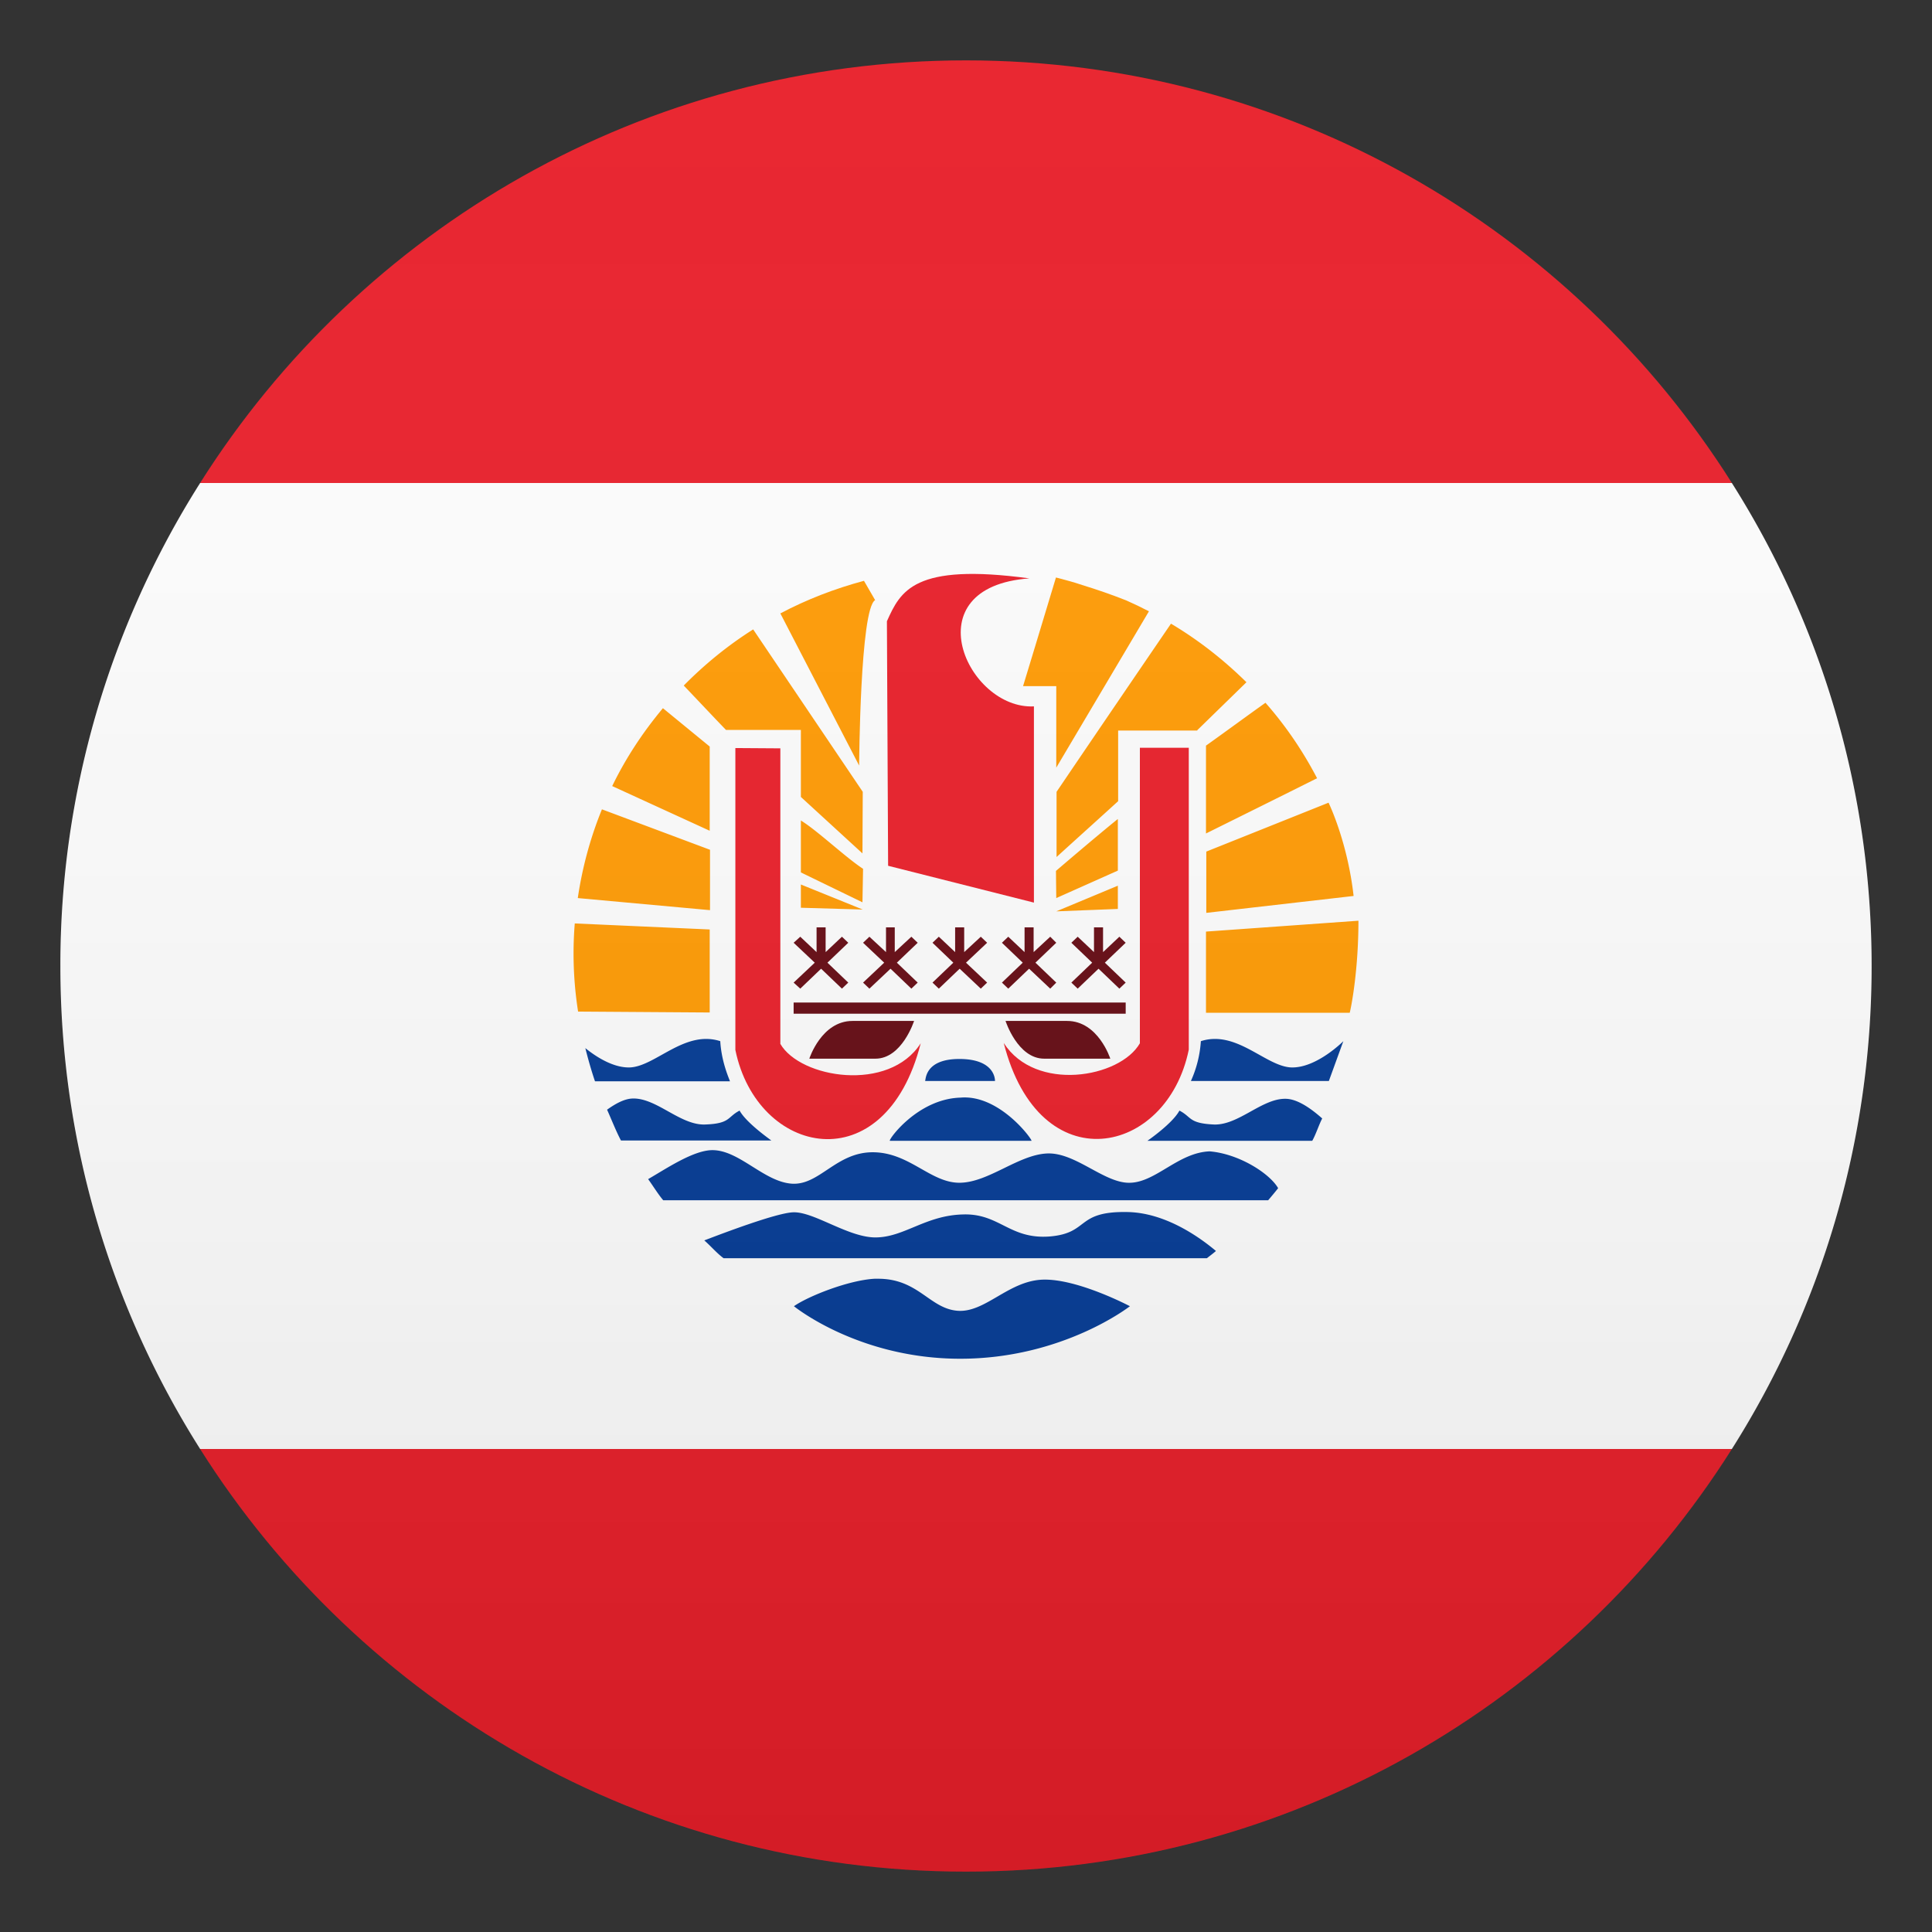<svg xmlns="http://www.w3.org/2000/svg" xml:space="preserve" style="enable-background:new 0 0 64 64" viewBox="0 0 64 64"><rect x="0" y="0" width="64" height="64" fill="#333333" stroke="none"/><path d="M2 32c0 5.88 1.7 11.37 4.63 16h50.74C60.3 43.37 62 37.88 62 32s-1.7-11.37-4.63-16H6.63A29.831 29.831 0 0 0 2 32z" style="fill:#fcfcfc"/><path d="M57.37 16C52.06 7.59 42.68 2 32 2 21.32 2 11.94 7.59 6.63 16h50.74zM6.63 48C11.94 56.41 21.32 62 32 62c10.68 0 20.06-5.59 25.37-14H6.63zM30.5 34.56c-1.05 1.64-3.99 1.16-4.65.02v-9.79l-1.49-.01v10c.72 3.52 4.96 4.42 6.14-.22zm7.26-9.79v9.79c-.66 1.15-3.46 1.63-4.51-.01 1.18 4.64 5.41 3.75 6.13.22v-10h-1.62z" style="fill:#e81c27"/><path d="M28.57 29.89zm16.27-.21zm-15.85-9.8-.37-.64c-.97.26-1.9.62-2.77 1.08l2.61 5.04s.03-5.2.53-5.48zm6 2.84v2.71c1.02-1.73 2.05-3.45 3.07-5.18-.25-.13-.5-.25-.75-.36-.48-.19-.97-.36-1.46-.51-.26-.09-.53-.16-.79-.23-.03-.01-.06-.01-.08-.02-.36 1.2-1.09 3.6-1.09 3.6h1.1z" style="fill:#f90"/><path d="M34.54 42.39c-1.14.04-1.91 1.11-2.83 1.03-.92-.08-1.29-1.06-2.62-1.06h-.12c-.87.05-2.2.58-2.67.91 0 0 2.13 1.74 5.51 1.74 3.4 0 5.62-1.74 5.62-1.74s-1.74-.92-2.89-.88zm.23-1.43c-1.33.1-1.66-.77-2.87-.73-1.22.03-1.92.73-2.84.76-.92.04-2.1-.87-2.8-.83-.56.03-2.25.67-2.93.93.21.18.42.43.64.59h16.01c.1-.08.21-.16.3-.24-.5-.42-1.65-1.27-2.94-1.29-1.72-.03-1.24.7-2.57.81zm5.3-2.82c-1.03.04-1.77 1.01-2.62 1.04-.85.04-1.81-1.01-2.76-.97-.96.04-1.95.97-2.91.97-.96 0-1.66-1.01-2.87-1.01-1.22 0-1.77 1.11-2.69 1.04-.92-.07-1.73-1.11-2.62-1.11-.63 0-1.54.62-2.13.96.16.22.33.5.5.7h20.04c.11-.13.22-.26.33-.4-.28-.49-1.3-1.14-2.27-1.22zm-8.25-1.78c-1.44.04-2.42 1.43-2.34 1.43h4.69c.03-.04-1.06-1.54-2.35-1.43zm8.38.89c-.83-.04-.72-.25-1.13-.46-.23.43-1.06 1-1.06 1h5.46c.12-.21.22-.53.33-.74-.35-.31-.79-.63-1.18-.65-.8-.04-1.59.89-2.42.85zm-15.7-.46c-.41.21-.3.43-1.13.46-.83.04-1.62-.89-2.42-.86-.27.01-.56.17-.84.37.14.31.3.72.46 1.02h4.98c.01 0-.82-.57-1.05-.99zm-.64-2.3c-1.18-.38-2.14.83-2.99.87-.57.02-1.16-.38-1.48-.64.09.36.2.75.32 1.1h4.47c.01-.01-.28-.6-.32-1.33zm18.91.87c-.85-.04-1.81-1.25-2.99-.87a3.8 3.8 0 0 1-.33 1.32h4.57l.48-1.32s-.89.9-1.73.87zm-12.13.45h2.32s.04-.73-1.18-.73c-1.21 0-1.1.76-1.14.73z" style="fill:#003893"/><path d="m29.42 28.68 4.83 1.22v-6.5c-2.21.11-4.05-3.96-.15-4.24-3.83-.52-4.27.42-4.72 1.42l.04 8.1z" style="fill:#e81c27"/><path d="M26.53 29.3v.77l2.05.06zm2.04.59.02-1.11c-.57-.37-1.53-1.28-2.06-1.6v1.72l2.04.99zm-9.53.7a12.39 12.39 0 0 0 .11 2.92l4.36.03v-2.75l-4.47-.2zm.9-3.78c-.38.93-.65 1.92-.8 2.94l4.38.4v-2l-3.58-1.34zm2.02-3.35c-.66.79-1.23 1.65-1.68 2.58l3.23 1.48v-2.79l-1.55-1.27zm4.57 2.94 2.04 1.87.01-2.04-3.63-5.38c-.84.53-1.61 1.16-2.3 1.86.45.47 1.05 1.11 1.4 1.47h2.48v2.22zM45 30.5l-5.05.36v2.69h4.76c.01 0 .29-1.27.29-3.05zm-.16-.82c-.2-1.78-.81-3.05-.83-3.09l-4.05 1.62v2.03l4.88-.56zm-1.21-3.9c-.47-.9-1.04-1.74-1.71-2.5-.66.47-1.31.95-1.97 1.42v2.91c1.23-.61 2.46-1.22 3.68-1.83zm-8.64 4.41 2.04-.08v-.77zm-.01-1.34.01.9 2.04-.91v-1.71c-.72.58-2.05 1.72-2.05 1.72zm4.68-4.66 1.63-1.59c-.75-.74-1.59-1.4-2.5-1.94-1.27 1.86-2.53 3.71-3.79 5.57v2.16c.68-.62 1.36-1.23 2.04-1.85V24.2h2.62z" style="fill:#f90"/><path d="M26.81 35.07H29c.88 0 1.28-1.25 1.28-1.25h-2.04c-1.03 0-1.43 1.25-1.43 1.25zm8.54-1.25h-2.04s.4 1.25 1.28 1.25h2.19s-.4-1.25-1.43-1.25zm-9.06-.61h11v.37h-11zm4.81-.46.69-.66.7.66.21-.2-.7-.66.7-.66-.21-.2-.55.51v-.82h-.3v.82l-.54-.51-.21.2.69.66-.69.66zm6.19-1.52-.21-.2-.54.51v-.82h-.3v.82l-.54-.51-.21.2.69.66-.69.66.21.2.69-.66.69.66.21-.2-.69-.66zm-3.89 1.52.69-.66.7.66.2-.2-.69-.66.69-.66-.2-.2-.55.51v-.82h-.3v.82l-.54-.51-.21.2.69.66-.69.66zm-4.6 0 .7-.66.69.66.21-.2-.69-.66.69-.66-.21-.2-.55.51v-.82h-.29v.82l-.55-.51-.21.2.7.66-.7.66zm-2.29 0 .69-.66.69.66.21-.2-.69-.66.69-.66-.21-.2-.54.51v-.82h-.3v.82l-.54-.51-.22.2.7.66-.7.66z" style="fill:#630810"/><linearGradient id="a" x1="32" x2="32" y1="62" y2="2" gradientUnits="userSpaceOnUse"><stop offset="0" style="stop-color:#1a1a1a"/><stop offset=".102" style="stop-color:#393939;stop-opacity:.949"/><stop offset=".347" style="stop-color:#7f7f7f;stop-opacity:.826"/><stop offset=".569" style="stop-color:#b6b6b6;stop-opacity:.716"/><stop offset=".758" style="stop-color:#dedede;stop-opacity:.621"/><stop offset=".908" style="stop-color:#f6f6f6;stop-opacity:.546"/><stop offset="1" style="stop-color:#fff;stop-opacity:.5"/></linearGradient><circle cx="32" cy="32" r="30" style="opacity:.1;fill:url(#a)"/></svg>